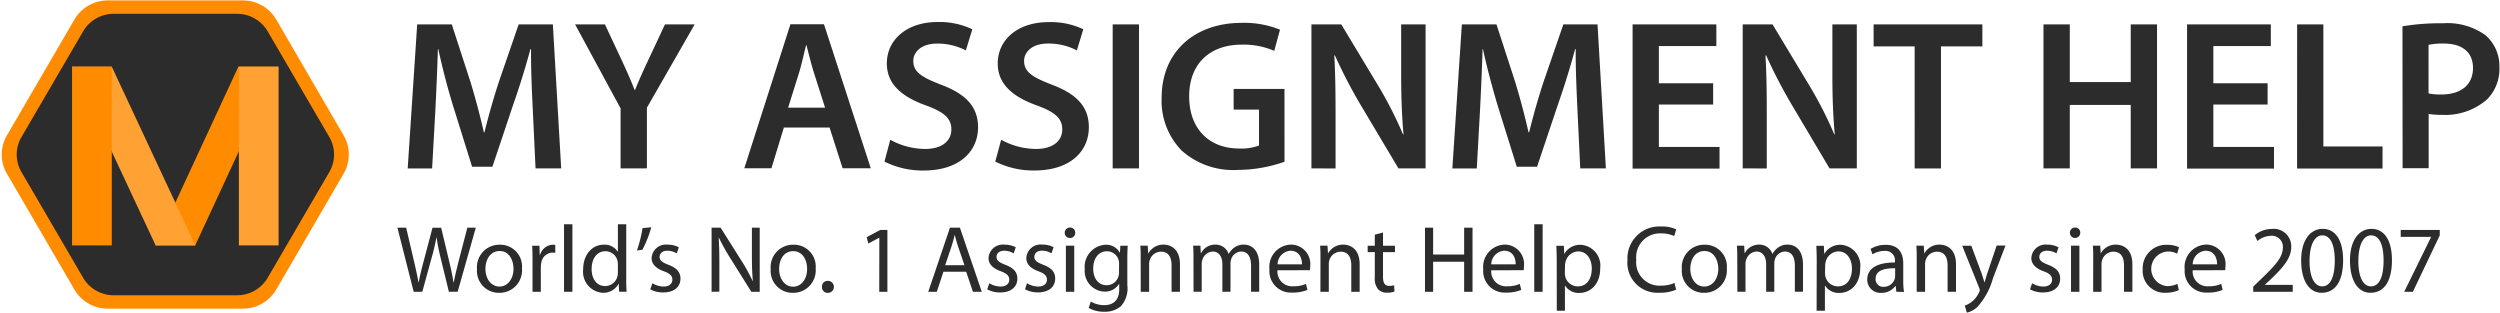 <svg height="313" viewBox="-.195 -.004 280.261 35.003" width="2500" xmlns="http://www.w3.org/2000/svg"><path d="m8.146 32.409-7.565-12.985a4.251 4.251 0 0 1 0-4.293l7.565-12.984a4.333 4.333 0 0 1 3.748-2.147h15.13a4.333 4.333 0 0 1 3.751 2.147l7.553 12.985a4.266 4.266 0 0 1 0 4.293l-7.553 12.984a4.333 4.333 0 0 1 -3.751 2.147h-15.13a4.333 4.333 0 0 1 -3.747-2.146z" fill="#ff8b00"/><path d="m9.126 31.095-6.917-11.859a3.883 3.883 0 0 1 0-3.916l6.917-11.857a3.962 3.962 0 0 1 3.429-1.96h13.819a3.962 3.962 0 0 1 3.437 1.96l6.914 11.859a3.883 3.883 0 0 1 0 3.916l-6.914 11.857a3.962 3.962 0 0 1 -3.425 1.958h-13.838a3.962 3.962 0 0 1 -3.422-1.958z" fill="#2c2c2c"/><path d="m21.686 27.466h-4.45l9.293-20.04h4.453z" fill="#ff8b00"/><path d="m26.584 7.426h4.453v20.037h-4.453zm-4.877 20.04h-4.453l-9.372-20.04h4.453z" fill="#ffa233"/><path d="m7.882 7.426h4.453v20.037h-4.453z" fill="#ff8b00"/><path d="m59.532 12.244c-.1-2.084-.216-4.6-.192-6.78h-.073a86.844 86.844 0 0 1 -1.916 6.181l-2.345 7h-2.278l-2.154-6.9a79.267 79.267 0 0 1 -1.63-6.278h-.049a350.62 350.62 0 0 1 -.286 6.875l-.362 6.494h-2.738l1.065-16.15h3.878l2.108 6.491a81.087 81.087 0 0 1 1.487 5.606h.07a79.25 79.25 0 0 1 1.606-5.631l2.227-6.467h3.833l.934 16.146h-2.875zm9.843 6.588v-6.731l-5.1-9.415h3.346l1.941 4.143c.551 1.2.958 2.108 1.387 3.209h.049c.408-1.028.864-2.035 1.414-3.209l1.941-4.143h3.331l-5.357 9.342v6.8zm18.303-4.578-1.39 4.563h-3.042l5.171-16.146h3.76l5.247 16.146h-3.157l-1.463-4.563zm4.624-2.227-1.271-3.976c-.3-.983-.575-2.084-.812-3.021h-.049c-.24.937-.481 2.062-.767 3.021l-1.247 3.976zm7.307 3.593a8.155 8.155 0 0 0 3.9 1.031c1.892 0 2.948-.885 2.948-2.205 0-1.217-.815-1.938-2.875-2.683-2.659-.958-4.359-2.37-4.359-4.694 0-2.634 2.2-4.648 5.7-4.648a8.517 8.517 0 0 1 3.881.815l-.721 2.37a6.847 6.847 0 0 0 -3.209-.767c-1.868 0-2.683 1.007-2.683 1.941 0 1.247.934 1.825 3.091 2.662 2.8 1.052 4.167 2.467 4.167 4.791 0 2.586-1.965 4.837-6.132 4.837a9.6 9.6 0 0 1 -4.359-1zm12.432 0a8.155 8.155 0 0 0 3.9 1.031c1.892 0 2.948-.885 2.948-2.205 0-1.217-.815-1.938-2.875-2.683-2.659-.958-4.359-2.37-4.359-4.694 0-2.634 2.2-4.636 5.7-4.636a8.517 8.517 0 0 1 3.894.8l-.721 2.37a6.847 6.847 0 0 0 -3.234-.767c-1.868 0-2.683 1.007-2.683 1.941 0 1.247.934 1.825 3.091 2.662 2.8 1.052 4.167 2.467 4.167 4.791 0 2.586-1.962 4.837-6.132 4.837a9.6 9.6 0 0 1 -4.359-1zm15.45-12.934v16.146h-2.948v-16.146zm16.313 15.401a15.988 15.988 0 0 1 -5.2.913 8.693 8.693 0 0 1 -6.322-2.161 7.993 7.993 0 0 1 -2.251-5.941c0-5.1 3.65-8.383 8.983-8.383a10.661 10.661 0 0 1 4.286.767l-.645 2.37a8.709 8.709 0 0 0 -3.665-.694c-3.44 0-5.874 2.035-5.874 5.8 0 3.65 2.251 5.843 5.6 5.843a5.655 5.655 0 0 0 2.23-.335v-4.027h-2.844v-2.319h5.7zm3.018.745v-16.146h3.346l4.17 6.923a44.512 44.512 0 0 1 2.753 5.412h.055c-.192-2.154-.265-4.24-.265-6.707v-5.628h2.738v16.146h-3.042l-4.222-7.091a56.308 56.308 0 0 1 -2.9-5.582l-.07.021c.119 2.087.143 4.216.143 6.878v5.78zm29.822-6.588c-.094-2.084-.216-4.6-.192-6.78h-.07a88.42 88.42 0 0 1 -1.916 6.181l-2.348 7h-2.275l-2.157-6.9c-.608-2.062-1.2-4.259-1.63-6.278h-.046a350.962 350.962 0 0 1 -.289 6.875l-.362 6.494h-2.738l1.065-16.15h3.881l2.108 6.491a81.026 81.026 0 0 1 1.484 5.606h.07a79.25 79.25 0 0 1 1.606-5.631l2.23-6.467h3.83l.937 16.146h-2.875zm15.213-.575h-6.084v4.757h6.8v2.43h-9.747v-16.17h9.39v2.434h-6.443v4.167h6.084zm3.313 7.163v-16.146h3.346l4.167 6.923a44.116 44.116 0 0 1 2.756 5.412h.049c-.192-2.154-.265-4.24-.265-6.707v-5.628h2.738v16.146h-3.057l-4.207-7.091a56.335 56.335 0 0 1 -2.9-5.582l-.073.021c.122 2.087.146 4.216.146 6.878v5.78zm19.276-13.676h-4.6v-2.47h12.192v2.47h-4.641v13.685h-2.948zm17.393-2.47v6.47h6.832v-6.47h2.948v16.146h-2.95v-7.115h-6.83v7.115h-2.95v-16.146zm22.177 8.983h-6.084v4.757h6.8v2.43h-9.746v-16.17h9.39v2.434h-6.443v4.167h6.083zm3.308-8.983h2.942v13.688h6.634v2.47h-9.582zm11.809.216a25.521 25.521 0 0 1 4.517-.338 7.3 7.3 0 0 1 4.767 1.32 4.563 4.563 0 0 1 1.582 3.568 4.859 4.859 0 0 1 -1.39 3.65 7.12 7.12 0 0 1 -5.1 1.725 8.177 8.177 0 0 1 -1.439-.1v6.084h-2.923zm2.923 7.52a5.864 5.864 0 0 0 1.439.122c2.2 0 3.544-1.08 3.544-2.972 0-1.795-1.244-2.738-3.282-2.738a8.08 8.08 0 0 0 -1.7.143zm-225.872 22.242-1.825-7.188h.979l.855 3.65c.213.894.4 1.792.532 2.485h.021c.119-.715.341-1.57.587-2.5l.958-3.626h.97l.876 3.65c.2.855.4 1.707.5 2.464h.04c.149-.788.353-1.588.575-2.485l.946-3.641h.949l-2.035 7.188h-.983l-.913-3.742a22.449 22.449 0 0 1 -.468-2.348h-.021a22.286 22.286 0 0 1 -.554 2.348l-1.025 3.742zm12.137-2.622a2.52 2.52 0 0 1 -2.57 2.738 2.454 2.454 0 0 1 -2.473-2.656 2.518 2.518 0 0 1 2.56-2.738 2.443 2.443 0 0 1 2.483 2.656zm-4.094.052c0 1.132.651 1.983 1.567 1.983s1.579-.843 1.579-2c0-.873-.438-1.983-1.548-1.983s-1.6 1.025-1.6 2.02zm5.275-.98c0-.608 0-1.132-.04-1.612h.818l.033 1.013h.043a1.545 1.545 0 0 1 1.43-1.129 1.028 1.028 0 0 1 .268.03v.885a1.451 1.451 0 0 0 -.322-.03 1.315 1.315 0 0 0 -1.256 1.217 2.64 2.64 0 0 0 -.043.438v2.738h-.931zm3.534-4.021h.94v7.571h-.94zm6.975 0v6.233a12.815 12.815 0 0 0 .043 1.332h-.843l-.043-.894h-.021a1.91 1.91 0 0 1 -1.758 1.013 2.353 2.353 0 0 1 -2.208-2.625c0-1.716 1.056-2.771 2.315-2.771a1.728 1.728 0 0 1 1.557.788h.021v-3.076zm-.937 4.511a1.748 1.748 0 0 0 -.043-.4 1.381 1.381 0 0 0 -1.357-1.086c-.97 0-1.545.852-1.545 1.992 0 1.046.511 1.91 1.521 1.91a1.414 1.414 0 0 0 1.378-1.119 1.7 1.7 0 0 0 .043-.4zm3.742-4.175a12.169 12.169 0 0 1 -1 2.528l-.608.076a15.018 15.018 0 0 0 .63-2.507zm.127 6.276a2.491 2.491 0 0 0 1.238.371c.681 0 1-.341 1-.767s-.268-.694-.961-.949c-.928-.332-1.366-.843-1.366-1.46a1.6 1.6 0 0 1 1.783-1.521 2.57 2.57 0 0 1 1.268.3l-.234.681a2.011 2.011 0 0 0 -1.056-.3c-.554 0-.864.3-.864.7s.3.608.983.876c.894.341 1.354.788 1.354 1.557 0 .913-.706 1.545-1.932 1.545a2.948 2.948 0 0 1 -1.451-.35zm6.635.959v-7.188h1.013l2.3 3.65a19.915 19.915 0 0 1 1.29 2.336h.021c-.085-.961-.106-1.825-.106-2.954v-3.032h.876v7.188h-.94l-2.281-3.65a22.594 22.594 0 0 1 -1.345-2.4h-.03c.052.913.073 1.77.073 2.963v3.072zm11.668-2.622a2.521 2.521 0 0 1 -2.57 2.738 2.454 2.454 0 0 1 -2.473-2.656 2.516 2.516 0 0 1 2.558-2.738 2.443 2.443 0 0 1 2.485 2.656zm-4.094.067c0 1.132.651 1.983 1.567 1.983s1.57-.843 1.57-2c0-.873-.438-1.983-1.548-1.983s-1.589 1.005-1.589 1.999zm4.798 2.001a.633.633 0 0 1 .642-.672.673.673 0 1 1 0 1.345.63.63 0 0 1 -.642-.672zm6.433-5.503h-.021l-1.217.648-.179-.712 1.521-.812h.8v6.932h-.913zm7.187 3.806-.745 2.251h-.958l2.434-7.188h1.116l2.452 7.188h-.992l-.76-2.251zm2.357-.727-.706-2.068a17.188 17.188 0 0 1 -.374-1.311h-.018c-.109.426-.225.864-.365 1.3l-.7 2.078zm2.784 2.019a2.473 2.473 0 0 0 1.238.371c.681 0 1-.341 1-.767s-.265-.694-.958-.949c-.931-.332-1.366-.843-1.366-1.46a1.6 1.6 0 0 1 1.78-1.521 2.592 2.592 0 0 1 1.272.3l-.237.681a2 2 0 0 0 -1.056-.3c-.554 0-.864.3-.864.7s.3.608.983.876c.894.341 1.354.788 1.354 1.557 0 .913-.7 1.545-1.929 1.545a2.948 2.948 0 0 1 -1.451-.35zm4.223 0a2.482 2.482 0 0 0 1.238.371c.681 0 1-.341 1-.767s-.268-.694-.961-.949c-.928-.332-1.351-.843-1.351-1.469a1.6 1.6 0 0 1 1.787-1.519 2.58 2.58 0 0 1 1.268.3l-.234.681a2.011 2.011 0 0 0 -1.056-.3c-.557 0-.864.3-.864.7s.3.608.979.876c.9.341 1.357.788 1.357 1.557 0 .913-.706 1.545-1.932 1.545a2.948 2.948 0 0 1 -1.451-.35zm5.405-5.654a.554.554 0 0 1 -.608.578.56.56 0 0 1 -.566-.578.575.575 0 0 1 .587-.587.557.557 0 0 1 .587.587zm-1.043 6.613v-5.171h.937v5.171zm6.932-5.162c-.021.374-.043.791-.043 1.421v3.011a2.967 2.967 0 0 1 -.736 2.357 2.738 2.738 0 0 1 -1.877.608 3.346 3.346 0 0 1 -1.716-.426l.234-.715a2.908 2.908 0 0 0 1.521.4c.958 0 1.664-.5 1.664-1.8v-.578h-.021a1.843 1.843 0 0 1 -1.643.864 2.307 2.307 0 0 1 -2.2-2.516 2.476 2.476 0 0 1 2.327-2.738 1.716 1.716 0 0 1 1.6.888h.021l.043-.779zm-.97 2.038a1.329 1.329 0 0 0 -.052-.426 1.351 1.351 0 0 0 -1.311-.992c-.9 0-1.536.754-1.536 1.95 0 1.013.511 1.856 1.521 1.856a1.375 1.375 0 0 0 1.3-.958 1.685 1.685 0 0 0 .073-.5zm2.422-.648c0-.535 0-.973-.043-1.4h.833l.052.855h.03a1.9 1.9 0 0 1 1.706-.97c.715 0 1.825.426 1.825 2.2v3.091h-.94v-2.979c0-.833-.3-1.521-1.192-1.521a1.329 1.329 0 0 0 -1.259.958 1.356 1.356 0 0 0 -.064.438v3.1h-.94zm5.919 0c0-.535 0-.973-.043-1.4h.821l.043.833h.033a1.77 1.77 0 0 1 1.621-.949 1.521 1.521 0 0 1 1.46 1.034h.021a2.129 2.129 0 0 1 .575-.672 1.767 1.767 0 0 1 1.144-.362c.681 0 1.694.447 1.694 2.239v3.045h-.913v-2.92c0-.992-.365-1.588-1.122-1.588a1.217 1.217 0 0 0 -1.107.855 1.544 1.544 0 0 0 -.076.468v3.185h-.913v-3.09c0-.821-.365-1.418-1.08-1.418a1.284 1.284 0 0 0 -1.162.94 1.316 1.316 0 0 0 -.073.456v3.112h-.916zm9.413 1.363a1.655 1.655 0 0 0 1.77 1.792 3.389 3.389 0 0 0 1.43-.268l.161.672a4.2 4.2 0 0 1 -1.719.3 2.4 2.4 0 0 1 -2.537-2.6 2.5 2.5 0 0 1 2.439-2.78 2.184 2.184 0 0 1 2.129 2.434 3.257 3.257 0 0 1 -.034.438zm2.753-.672c0-.608-.246-1.521-1.3-1.521a1.554 1.554 0 0 0 -1.439 1.521zm2.07-.691c0-.535 0-.973-.043-1.4h.833l.052.855h.021a1.9 1.9 0 0 1 1.706-.97c.715 0 1.825.426 1.825 2.2v3.091h-.94v-2.979c0-.833-.3-1.521-1.2-1.521a1.329 1.329 0 0 0 -1.256.958 1.356 1.356 0 0 0 -.064.438v3.1h-.94zm7.012-2.872v1.481h1.341v.715h-1.341v2.784c0 .642.179 1 .7 1a2.164 2.164 0 0 0 .544-.064l.043.7a2.272 2.272 0 0 1 -.833.128 1.3 1.3 0 0 1 -1.013-.392 1.928 1.928 0 0 1 -.362-1.345v-2.811h-.8v-.715h.8v-1.241zm5.618-.544v3.008h3.477v-3.008h.94v7.188h-.94v-3.37h-3.477v3.37h-.913v-7.188zm6.518 4.779a1.653 1.653 0 0 0 1.77 1.792 3.4 3.4 0 0 0 1.43-.268l.158.672a4.182 4.182 0 0 1 -1.716.3 2.4 2.4 0 0 1 -2.54-2.6 2.5 2.5 0 0 1 2.435-2.78 2.184 2.184 0 0 1 2.129 2.434 4 4 0 0 1 -.03.438zm2.738-.672c0-.608-.243-1.521-1.3-1.521a1.556 1.556 0 0 0 -1.442 1.521zm2.081-4.49h.94v7.571h-.94zm2.519 4.103c0-.66-.021-1.2-.043-1.685h.843l.043.885h.021a2.026 2.026 0 0 1 1.825-1 2.339 2.339 0 0 1 2.187 2.622c0 1.856-1.132 2.774-2.348 2.774a1.807 1.807 0 0 1 -1.588-.812h-.021v2.808h-.912zm.912 1.378a2.129 2.129 0 0 0 .043.383 1.448 1.448 0 0 0 1.408 1.1c.992 0 1.567-.812 1.567-2 0-1.034-.544-1.919-1.521-1.919a1.5 1.5 0 0 0 -1.417 1.162 1.6 1.6 0 0 0 -.064.383zm12.472 1.855a4.6 4.6 0 0 1 -1.9.341 3.363 3.363 0 0 1 -3.553-3.65 3.577 3.577 0 0 1 3.757-3.778 3.811 3.811 0 0 1 1.706.322l-.225.754a3.383 3.383 0 0 0 -1.451-.3 2.674 2.674 0 0 0 -2.8 2.966 2.612 2.612 0 0 0 2.762 2.89 3.7 3.7 0 0 0 1.521-.3zm5.685-2.387a2.521 2.521 0 0 1 -2.57 2.738 2.454 2.454 0 0 1 -2.473-2.656 2.516 2.516 0 0 1 2.558-2.738 2.443 2.443 0 0 1 2.485 2.656zm-4.094.052c0 1.132.651 1.983 1.567 1.983s1.57-.843 1.57-2c0-.873-.438-1.983-1.548-1.983s-1.588 1.025-1.588 2.02zm5.263-1.202c0-.535 0-.973-.043-1.4h.821l.043.833h.034a1.77 1.77 0 0 1 1.621-.949 1.521 1.521 0 0 1 1.46 1.034h.021a2.129 2.129 0 0 1 .575-.672 1.767 1.767 0 0 1 1.144-.362c.681 0 1.694.447 1.694 2.239v3.045h-.913v-2.92c0-.992-.365-1.588-1.122-1.588a1.217 1.217 0 0 0 -1.107.855 1.54 1.54 0 0 0 -.076.468v3.185h-.913v-3.09c0-.821-.365-1.418-1.077-1.418a1.284 1.284 0 0 0 -1.165.94 1.317 1.317 0 0 0 -.073.456v3.112h-.913zm8.909.304c0-.66-.021-1.2-.043-1.685h.843l.043.885h.024a2.026 2.026 0 0 1 1.825-1 2.337 2.337 0 0 1 2.184 2.622c0 1.856-1.129 2.774-2.345 2.774a1.8 1.8 0 0 1 -1.588-.812h-.026v2.808h-.931zm.931 1.378a2.134 2.134 0 0 0 .043.383 1.445 1.445 0 0 0 1.405 1.1c.995 0 1.57-.812 1.57-2 0-1.034-.545-1.919-1.521-1.919a1.5 1.5 0 0 0 -1.421 1.162 1.6 1.6 0 0 0 -.061.383zm7.997 2.09-.073-.651h-.034a1.919 1.919 0 0 1 -1.579.77 1.472 1.472 0 0 1 -1.579-1.484c0-1.247 1.11-1.929 3.106-1.919v-.106a1.064 1.064 0 0 0 -1.174-1.192 2.573 2.573 0 0 0 -1.344.383l-.213-.608a3.209 3.209 0 0 1 1.7-.456c1.576 0 1.962 1.077 1.962 2.111v1.932a7.242 7.242 0 0 0 .085 1.235zm-.137-2.634c-1.025-.021-2.187.161-2.187 1.162a.83.83 0 0 0 .885.913 1.281 1.281 0 0 0 1.247-.864.954.954 0 0 0 .055-.3zm2.418-1.138c0-.535 0-.973-.04-1.4h.831l.055.855h.027a1.892 1.892 0 0 1 1.706-.97c.712 0 1.825.426 1.825 2.2v3.091h-.943v-2.979c0-.833-.3-1.521-1.2-1.521a1.335 1.335 0 0 0 -1.259.958 1.356 1.356 0 0 0 -.064.438v3.1h-.94zm6.123-1.391 1.132 3.042c.116.341.246.745.332 1.056h.021c.094-.3.2-.7.328-1.077l1.025-3.042h.992l-1.408 3.681a7.861 7.861 0 0 1 -1.77 3.23 2.527 2.527 0 0 1 -1.153.608l-.234-.788a2.518 2.518 0 0 0 .821-.459 2.859 2.859 0 0 0 .791-1.046.659.659 0 0 0 .073-.222.824.824 0 0 0 -.064-.246l-1.908-4.737zm6.817 4.204a2.47 2.47 0 0 0 1.235.371c.684 0 1-.341 1-.767s-.268-.694-.961-.949c-.912-.332-1.363-.843-1.363-1.46a1.593 1.593 0 0 1 1.779-1.521 2.571 2.571 0 0 1 1.269.3l-.234.681a2 2 0 0 0 -1.056-.3c-.554 0-.864.3-.864.7s.3.608.983.876c.894.341 1.354.788 1.354 1.557 0 .913-.7 1.545-1.932 1.545a2.962 2.962 0 0 1 -1.451-.35zm5.396-5.655a.581.581 0 1 1 -1.162 0 .572.572 0 0 1 .584-.587.56.56 0 0 1 .578.587zm-1.037 6.613v-5.171h.94v5.171zm2.489-3.771c0-.535 0-.973-.043-1.4h.83l.055.855h.015a1.892 1.892 0 0 1 1.706-.97c.715 0 1.825.426 1.825 2.2v3.091h-.937v-2.979c0-.833-.3-1.521-1.2-1.521a1.335 1.335 0 0 0 -1.259.958 1.356 1.356 0 0 0 -.064.438v3.1h-.937zm9.597 3.58a3.446 3.446 0 0 1 -1.481.3 2.452 2.452 0 0 1 -2.57-2.634 2.627 2.627 0 0 1 2.774-2.738 3.128 3.128 0 0 1 1.3.268l-.213.724a2.172 2.172 0 0 0 -1.086-.243 1.946 1.946 0 0 0 -.034 3.881 2.7 2.7 0 0 0 1.153-.256zm1.553-2.217a1.655 1.655 0 0 0 1.77 1.792 3.4 3.4 0 0 0 1.43-.268l.161.672a4.2 4.2 0 0 1 -1.719.3 2.4 2.4 0 0 1 -2.537-2.6 2.5 2.5 0 0 1 2.439-2.78 2.184 2.184 0 0 1 2.129 2.434 3.247 3.247 0 0 1 -.033.438zm2.738-.672c0-.608-.246-1.521-1.3-1.521a1.554 1.554 0 0 0 -1.439 1.521zm4.05 3.081v-.578l.736-.715c1.77-1.685 2.57-2.583 2.583-3.626a1.237 1.237 0 0 0 -1.378-1.354 2.379 2.379 0 0 0 -1.472.584l-.3-.66a3.042 3.042 0 0 1 1.962-.7 1.955 1.955 0 0 1 2.129 2.014c0 1.281-.913 2.315-2.388 3.723l-.557.511v.023h3.115v.779zm10.077-3.541c0 2.357-.873 3.65-2.409 3.65-1.354 0-2.272-1.268-2.294-3.562s1-3.6 2.412-3.6c1.461.005 2.291 1.304 2.291 3.512zm-3.763.106c0 1.8.554 2.826 1.408 2.826.958 0 1.418-1.119 1.418-2.89 0-1.706-.438-2.826-1.409-2.826-.821.001-1.417 1.005-1.417 2.891zm9.236-.106c0 2.357-.873 3.65-2.409 3.65-1.357 0-2.272-1.268-2.294-3.562s1-3.6 2.409-3.6c1.464.005 2.294 1.304 2.294 3.512zm-3.766.106c0 1.8.557 2.826 1.408 2.826.961 0 1.42-1.119 1.42-2.89 0-1.706-.438-2.826-1.408-2.826-.821.001-1.42 1.005-1.42 2.891zm9.127-3.498v.608l-3.014 6.324h-.97l3.008-6.132v-.021h-3.4v-.779z" fill="#2c2c2c"/></svg>